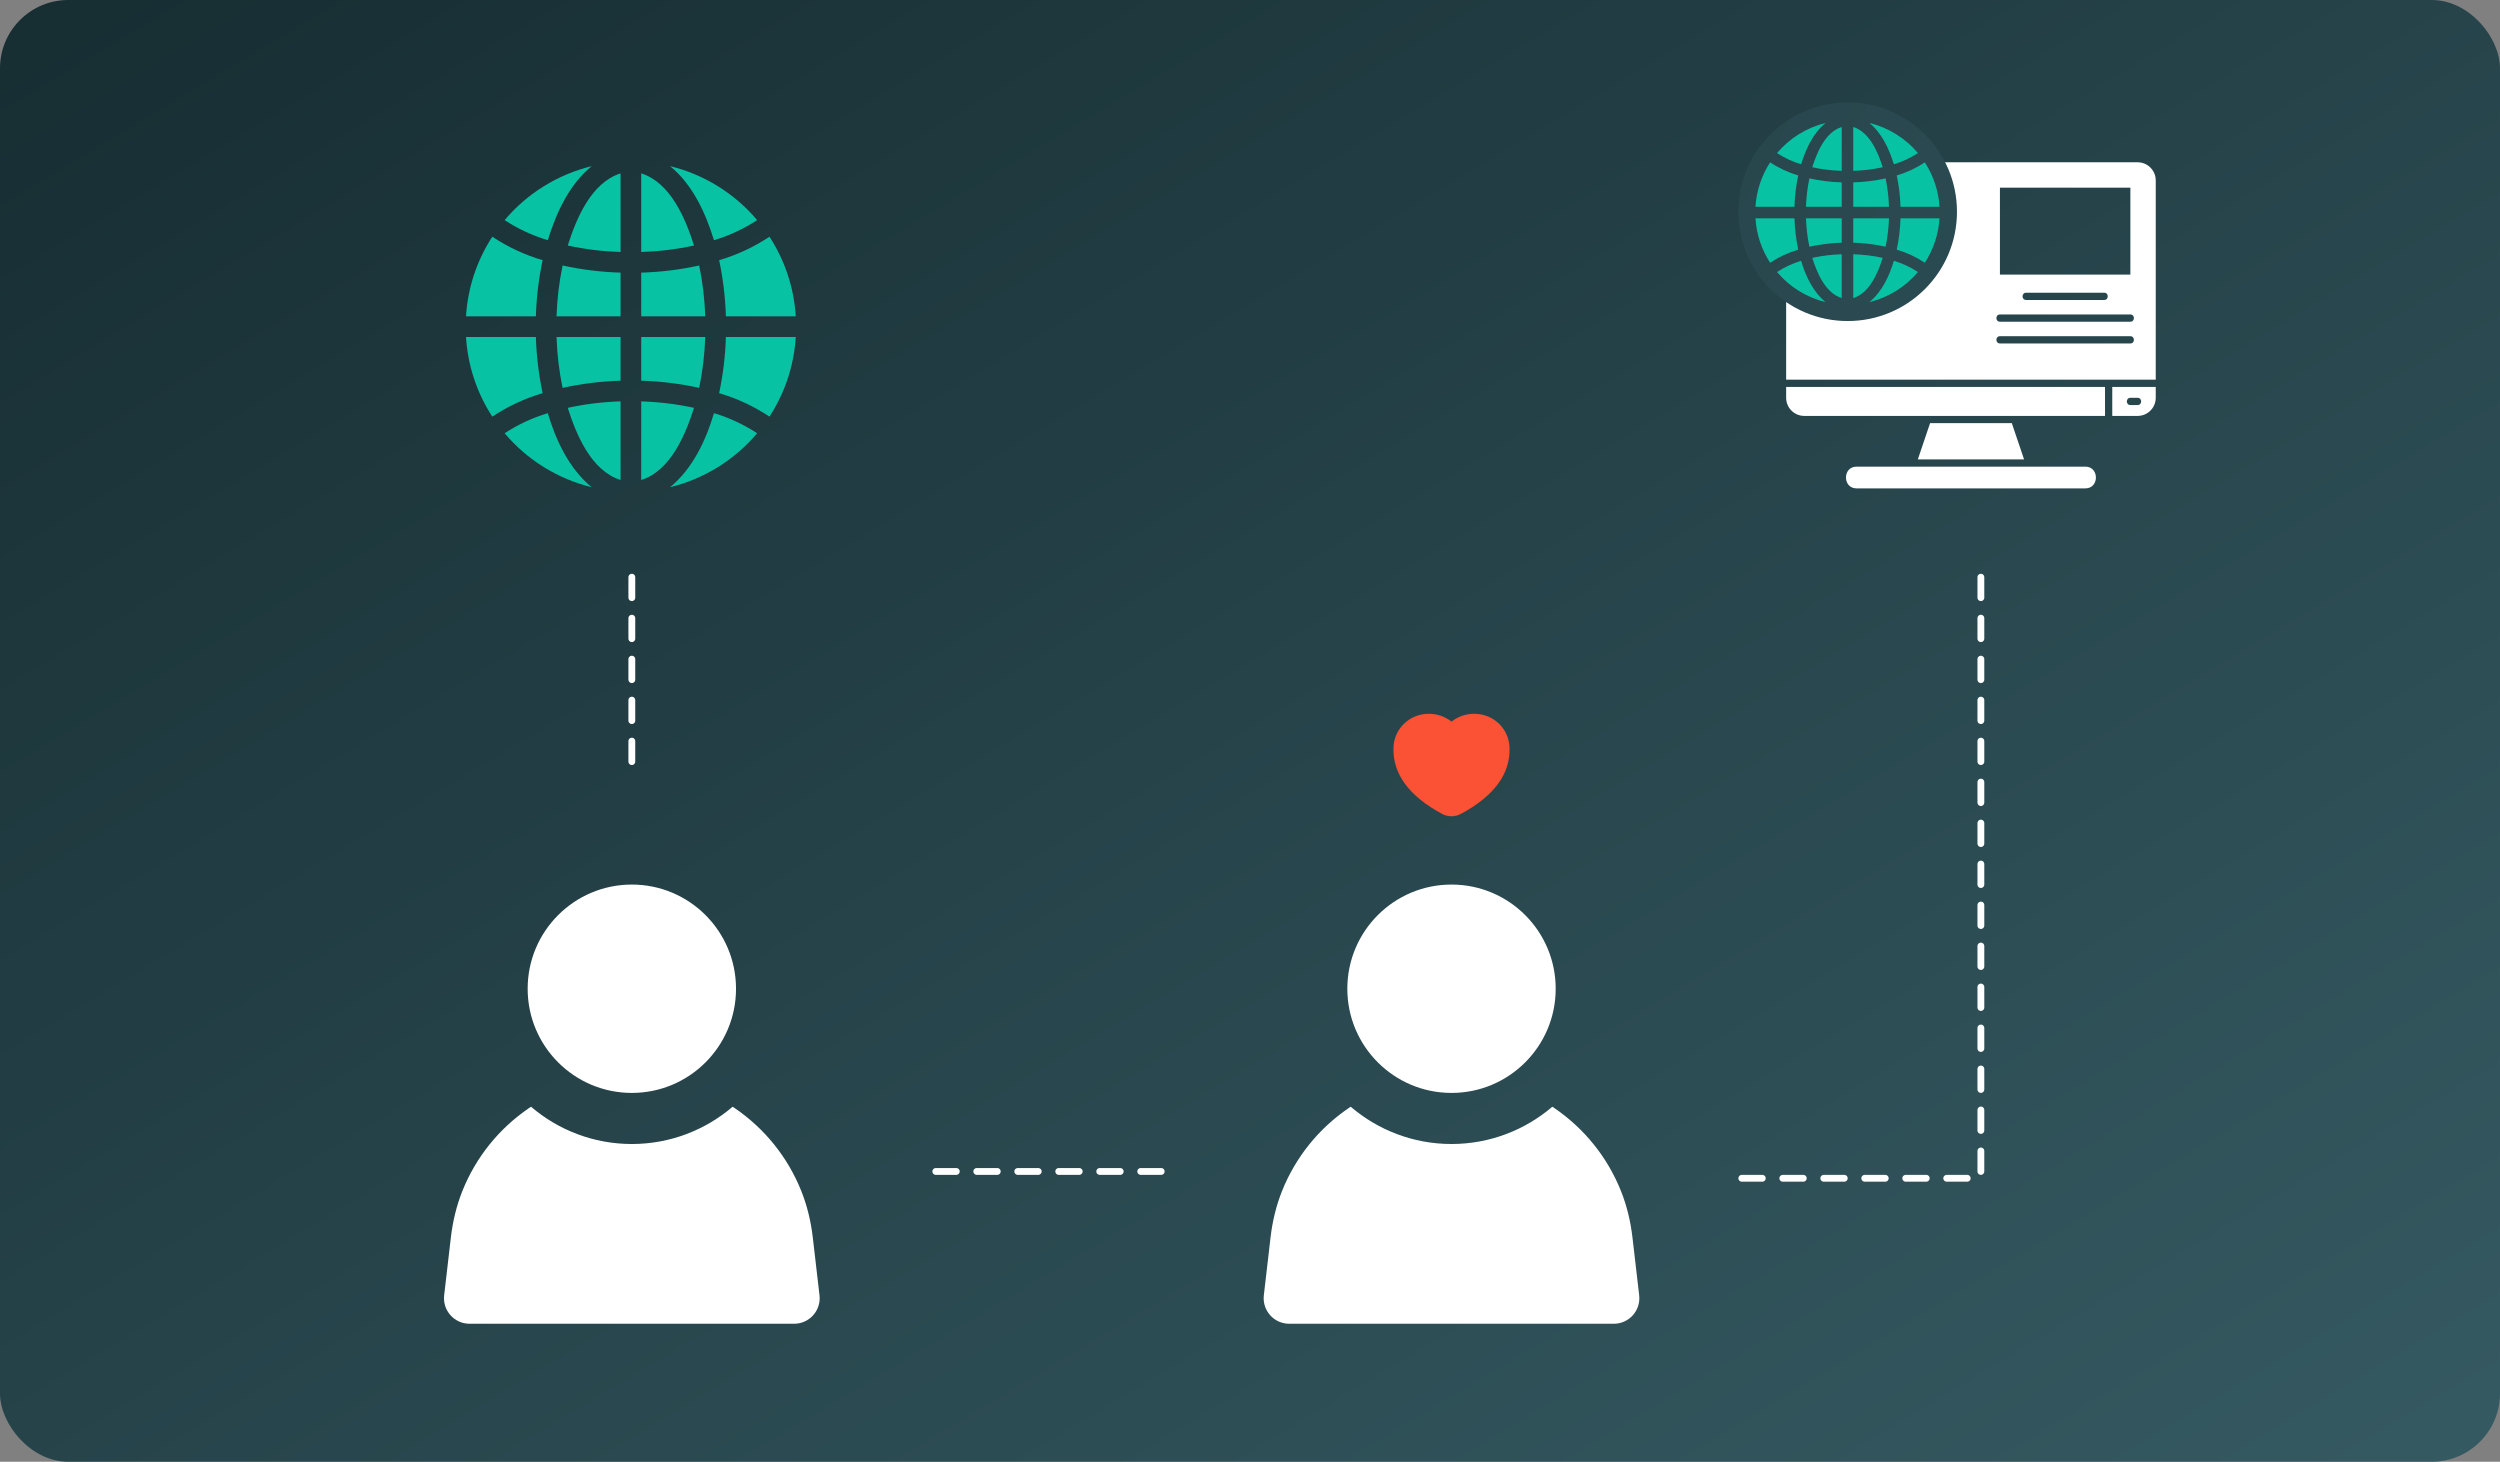 <?xml version="1.0" encoding="UTF-8"?>
<svg xmlns="http://www.w3.org/2000/svg" width="732" height="428" viewBox="0 0 732 428" fill="none">
  <rect x="0" y="0" width="732" height="428" fill="#808080" stroke="none"/>
  <rect width="732" height="428" rx="20" fill="url(#paint0_linear_18444_1137)"></rect>
  <path d="M185 169L185 228" stroke="white" stroke-width="2" stroke-linecap="round" stroke-dasharray="6 6"></path>
  <path d="M340 343H270" stroke="white" stroke-width="2" stroke-linecap="round" stroke-dasharray="6 6"></path>
  <path d="M510 345H580V169" stroke="white" stroke-width="2" stroke-linecap="round" stroke-dasharray="6 6"></path>
  <path d="M137.479 387.595H232.521C236.993 387.595 240.465 383.697 239.949 379.255L237.987 362.34C237.422 357.474 236.284 352.882 234.604 348.691C230.654 338.838 223.918 330.456 215.124 324.451C214.922 324.313 214.716 324.185 214.514 324.051C206.566 330.85 196.255 334.964 185 334.964C173.745 334.964 163.434 330.85 155.486 324.051C155.283 324.185 155.077 324.313 154.876 324.451C146.082 330.456 139.346 338.838 135.396 348.691C133.716 352.882 132.578 357.474 132.013 362.34L130.051 379.255C129.536 383.696 133.008 387.595 137.479 387.595Z" fill="white"></path>
  <path d="M185.002 320.008C201.849 320.008 215.506 306.351 215.506 289.504C215.506 272.657 201.849 259 185.002 259C168.155 259 154.498 272.657 154.498 289.504C154.498 306.351 168.155 320.008 185.002 320.008Z" fill="white"></path>
  <path d="M377.479 387.595H472.521C476.993 387.595 480.465 383.697 479.949 379.255L477.987 362.34C477.422 357.474 476.284 352.882 474.604 348.691C470.654 338.838 463.918 330.456 455.124 324.451C454.922 324.313 454.716 324.185 454.514 324.051C446.566 330.85 436.255 334.964 425 334.964C413.745 334.964 403.434 330.85 395.486 324.051C395.283 324.185 395.077 324.313 394.876 324.451C386.082 330.456 379.346 338.838 375.396 348.691C373.716 352.882 372.578 357.474 372.013 362.34L370.051 379.255C369.536 383.696 373.008 387.595 377.479 387.595Z" fill="white"></path>
  <path d="M425.002 320.008C441.849 320.008 455.506 306.351 455.506 289.504C455.506 272.657 441.849 259 425.002 259C408.155 259 394.498 272.657 394.498 289.504C394.498 306.351 408.155 320.008 425.002 320.008Z" fill="white"></path>
  <path d="M425 211.294C423.13 209.8 420.794 208.99 418.388 209.001C415.675 208.972 413.06 210.005 411.115 211.873C409.169 213.742 408.053 216.295 408.008 218.974C407.779 226.605 412.564 233.095 422.221 238.295C423.072 238.758 424.028 239 425 239C425.972 239 426.928 238.758 427.779 238.295C437.436 233.095 442.221 226.605 441.992 219.037C441.962 216.347 440.852 213.78 438.905 211.898C436.959 210.016 434.336 208.974 431.612 209.001C429.206 208.99 426.87 209.8 425 211.294Z" fill="#FB5135"></path>
  <path d="M225.3 69.305C220.764 72.328 215.787 74.646 210.566 76.178C211.711 81.601 212.377 87.104 212.54 92.627H233C232.496 84.322 229.835 76.279 225.3 69.305Z" fill="#08C2A4"></path>
  <path d="M233 98.672H212.54C212.379 104.195 211.713 109.698 210.566 115.12C215.787 116.652 220.764 118.97 225.3 121.994C229.835 115.018 232.496 106.977 233 98.672Z" fill="#08C2A4"></path>
  <path d="M196.193 48.645C202.827 54.047 206.574 62.331 209.056 70.334C213.529 68.984 217.784 67.008 221.695 64.448C215.081 56.607 206.151 51.084 196.193 48.645Z" fill="#08C2A4"></path>
  <path d="M196.193 142.658C206.149 140.217 215.079 134.696 221.693 126.855C217.784 124.293 213.527 122.319 209.054 120.969C206.675 128.991 202.785 137.258 196.193 142.658Z" fill="#08C2A4"></path>
  <path d="M187.748 92.627H206.493C206.331 87.628 205.749 82.649 204.721 77.731C199.137 78.96 193.453 79.666 187.748 79.827V92.627Z" fill="#08C2A4"></path>
  <path d="M187.748 111.472C193.453 111.633 199.137 112.337 204.721 113.57C205.749 108.652 206.331 103.671 206.493 98.672H187.748V111.472Z" fill="#08C2A4"></path>
  <path d="M187.748 50.762V73.782C192.949 73.62 198.129 72.996 203.209 71.887C200.727 64.066 196.373 53.483 187.748 50.762Z" fill="#08C2A4"></path>
  <path d="M187.748 140.541C196.373 137.84 200.727 127.219 203.209 119.418C198.129 118.31 192.949 117.685 187.748 117.523V140.541Z" fill="#08C2A4"></path>
  <path d="M181.702 140.539V117.52C176.501 117.681 171.321 118.308 166.241 119.414C168.719 127.215 173.073 137.838 181.702 140.539Z" fill="#08C2A4"></path>
  <path d="M164.729 113.57C170.313 112.339 175.997 111.635 181.702 111.472V98.672H162.953C163.114 103.671 163.701 108.65 164.729 113.57Z" fill="#08C2A4"></path>
  <path d="M181.702 79.827C175.997 79.666 170.313 78.96 164.729 77.731C163.701 82.649 163.114 87.628 162.953 92.627H181.702V79.827Z" fill="#08C2A4"></path>
  <path d="M166.241 71.887C171.321 72.996 176.501 73.62 181.702 73.782V50.762C173.073 53.483 168.719 64.066 166.241 71.887Z" fill="#08C2A4"></path>
  <path d="M147.756 64.448C151.664 67.008 155.918 68.984 160.395 70.334C162.874 62.331 166.623 54.047 173.253 48.645C163.295 51.084 154.366 56.607 147.756 64.448Z" fill="#08C2A4"></path>
  <path d="M147.756 126.855C154.366 134.696 163.295 140.217 173.251 142.658C166.66 137.256 162.771 128.991 160.393 120.969C155.918 122.319 151.666 124.295 147.756 126.855Z" fill="#08C2A4"></path>
  <path d="M136.446 92.627H156.906C157.067 87.104 157.733 81.601 158.882 76.178C153.661 74.646 148.68 72.328 144.144 69.305C139.611 76.279 136.95 84.322 136.446 92.627Z" fill="#08C2A4"></path>
  <path d="M144.146 121.994C148.682 118.97 153.663 116.652 158.884 115.12C157.735 109.698 157.069 104.195 156.908 98.672H136.446C136.95 106.977 139.611 115.018 144.146 121.994Z" fill="#08C2A4"></path>
  <path d="M618.469 121.78H625.895C628.824 121.78 631.2 119.404 631.2 116.476V113.293H618.469V121.78ZM623.773 116.476H625.895C627.275 116.476 627.275 118.598 625.895 118.598H623.773C622.394 118.598 622.394 116.476 623.773 116.476Z" fill="white"></path>
  <path d="M625.895 47.516H528.289C525.361 47.516 522.984 49.892 522.984 52.82V111.172H631.2V52.82C631.2 49.892 628.824 47.516 625.895 47.516ZM585.58 54.942H623.773V80.405H585.58V54.942ZM616.113 87.831H593.24C591.86 87.831 591.86 85.709 593.24 85.709H616.113C617.493 85.709 617.493 87.831 616.113 87.831ZM529.35 86.77C529.35 88.15 527.228 88.15 527.228 86.77V67.673C527.228 66.294 529.35 66.294 529.35 67.673V86.77ZM529.35 61.308C529.35 62.687 527.228 62.687 527.228 61.308V54.942C527.228 53.563 529.35 53.563 529.35 54.942V61.308ZM623.773 100.562H585.58C584.2 100.562 584.2 98.441 585.58 98.441H623.773C625.153 98.441 625.153 100.562 623.773 100.562ZM623.773 94.197H585.58C584.2 94.197 584.2 92.075 585.58 92.075H623.773C625.153 92.075 625.153 94.197 623.773 94.197Z" fill="white"></path>
  <path d="M528.289 121.78H616.347V113.293H522.984V116.476C522.984 119.404 525.361 121.78 528.289 121.78Z" fill="white"></path>
  <path d="M543.587 142.998H610.596C614.713 142.998 614.713 136.633 610.596 136.633H543.587C539.471 136.633 539.471 142.998 543.587 142.998Z" fill="white"></path>
  <path d="M565.125 123.902L561.539 134.512H592.646L589.06 123.902H565.125Z" fill="white"></path>
  <rect x="526" y="51" width="22" height="48" fill="white"></rect>
  <circle cx="541" cy="62" r="32" fill="url(#paint1_linear_18444_1137)"></circle>
  <path d="M563.59 47.531C561.059 49.219 558.281 50.513 555.367 51.367C556.006 54.394 556.377 57.465 556.469 60.547H567.887C567.606 55.913 566.121 51.424 563.59 47.531Z" fill="#08C2A4"></path>
  <path d="M567.887 63.922H556.469C556.379 67.004 556.007 70.076 555.367 73.102C558.281 73.957 561.059 75.251 563.59 76.938C566.121 73.044 567.606 68.557 567.887 63.922Z" fill="#08C2A4"></path>
  <path d="M547.345 36C551.047 39.015 553.138 43.639 554.523 48.105C557.02 47.351 559.395 46.249 561.577 44.82C557.886 40.444 552.902 37.361 547.345 36Z" fill="#08C2A4"></path>
  <path d="M547.345 88.468C552.901 87.106 557.885 84.025 561.576 79.648C559.395 78.218 557.019 77.117 554.522 76.363C553.195 80.841 551.023 85.454 547.345 88.468Z" fill="#08C2A4"></path>
  <path d="M542.632 60.548H553.093C553.003 57.758 552.678 54.979 552.104 52.234C548.988 52.921 545.816 53.314 542.632 53.404V60.548Z" fill="#08C2A4"></path>
  <path d="M542.632 71.066C545.816 71.156 548.988 71.548 552.104 72.237C552.678 69.492 553.003 66.712 553.093 63.922H542.632V71.066Z" fill="#08C2A4"></path>
  <path d="M542.632 37.18V50.027C545.534 49.937 548.426 49.588 551.261 48.97C549.876 44.605 547.446 38.698 542.632 37.18Z" fill="#08C2A4"></path>
  <path d="M542.632 87.288C547.446 85.78 549.876 79.853 551.261 75.499C548.426 74.88 545.534 74.531 542.632 74.441V87.288Z" fill="#08C2A4"></path>
  <path d="M539.257 87.289V74.441C536.354 74.531 533.463 74.881 530.628 75.499C532.011 79.853 534.441 85.781 539.257 87.289Z" fill="#08C2A4"></path>
  <path d="M529.784 72.237C532.9 71.549 536.073 71.157 539.257 71.066V63.922H528.793C528.883 66.712 529.21 69.491 529.784 72.237Z" fill="#08C2A4"></path>
  <path d="M539.257 53.404C536.073 53.314 532.9 52.921 529.784 52.234C529.21 54.979 528.883 57.758 528.793 60.548H539.257V53.404Z" fill="#08C2A4"></path>
  <path d="M530.628 48.97C533.463 49.588 536.354 49.937 539.257 50.027V37.18C534.441 38.698 532.011 44.605 530.628 48.97Z" fill="#08C2A4"></path>
  <path d="M520.312 44.82C522.493 46.249 524.867 47.351 527.365 48.105C528.749 43.639 530.842 39.015 534.542 36C528.984 37.361 524 40.444 520.312 44.82Z" fill="#08C2A4"></path>
  <path d="M520.312 79.648C524 84.025 528.984 87.106 534.541 88.468C530.862 85.453 528.692 80.841 527.364 76.363C524.867 77.117 522.494 78.219 520.312 79.648Z" fill="#08C2A4"></path>
  <path d="M514 60.547H525.419C525.509 57.465 525.88 54.394 526.521 51.367C523.608 50.513 520.828 49.219 518.296 47.531C515.766 51.424 514.281 55.913 514 60.547Z" fill="#08C2A4"></path>
  <path d="M518.297 76.938C520.829 75.251 523.609 73.957 526.522 73.102C525.881 70.076 525.51 67.004 525.42 63.922H514C514.281 68.557 515.766 73.044 518.297 76.938Z" fill="#08C2A4"></path>
  <defs>
    <linearGradient id="paint0_linear_18444_1137" x1="11.5" y1="12" x2="377.139" y2="620.589" gradientUnits="userSpaceOnUse">
      <stop stop-color="#172E33"></stop>
      <stop offset="1" stop-color="#355961"></stop>
    </linearGradient>
    <linearGradient id="paint1_linear_18444_1137" x1="7.5" y1="8" x2="706.5" y2="404.5" gradientUnits="userSpaceOnUse">
      <stop stop-color="#172E33"></stop>
      <stop offset="1" stop-color="#355961"></stop>
    </linearGradient>
  </defs>
</svg>
